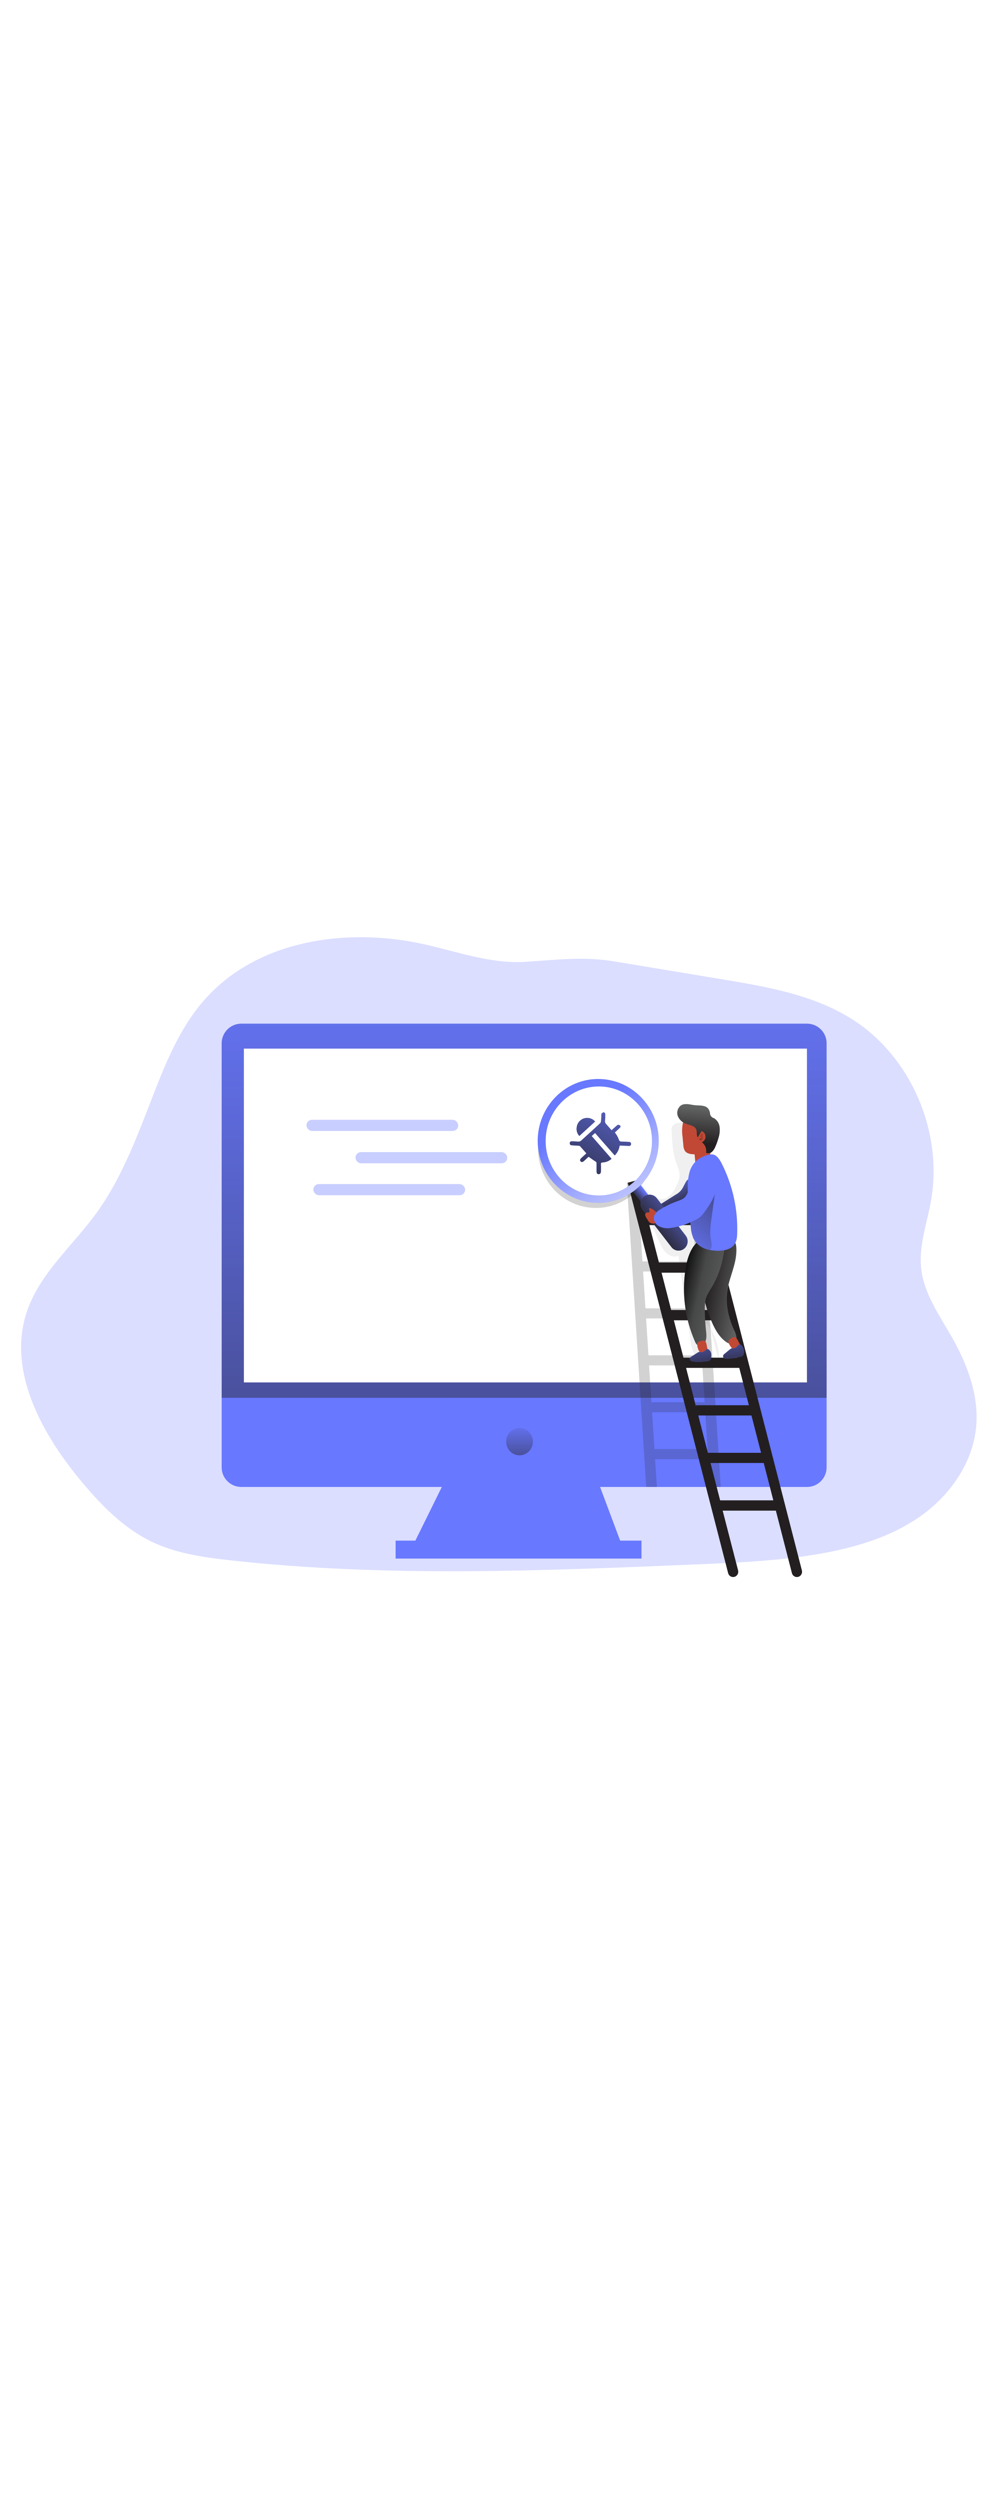 <svg id="_0260_bug_fixing" xmlns="http://www.w3.org/2000/svg" xmlns:xlink="http://www.w3.org/1999/xlink" viewBox="0 0 500 500" data-imageid="bug-fixing-1-94" imageName="Bug Fixing 1" class="illustrations_image" style="width: 201px;"><defs><style>.cls-1_bug-fixing-1-94{fill:url(#linear-gradient);}.cls-1_bug-fixing-1-94,.cls-2_bug-fixing-1-94,.cls-3_bug-fixing-1-94,.cls-4_bug-fixing-1-94,.cls-5_bug-fixing-1-94,.cls-6_bug-fixing-1-94,.cls-7_bug-fixing-1-94,.cls-8_bug-fixing-1-94,.cls-9_bug-fixing-1-94,.cls-10_bug-fixing-1-94,.cls-11_bug-fixing-1-94,.cls-12_bug-fixing-1-94,.cls-13_bug-fixing-1-94,.cls-14_bug-fixing-1-94,.cls-15_bug-fixing-1-94,.cls-16_bug-fixing-1-94,.cls-17_bug-fixing-1-94,.cls-18_bug-fixing-1-94,.cls-19_bug-fixing-1-94,.cls-20_bug-fixing-1-94,.cls-21_bug-fixing-1-94,.cls-22_bug-fixing-1-94,.cls-23_bug-fixing-1-94,.cls-24_bug-fixing-1-94,.cls-25_bug-fixing-1-94{stroke-width:0px;}.cls-2_bug-fixing-1-94{fill:url(#linear-gradient-11-bug-fixing-1-94);}.cls-3_bug-fixing-1-94{fill:url(#linear-gradient-12-bug-fixing-1-94);}.cls-4_bug-fixing-1-94{fill:url(#linear-gradient-13-bug-fixing-1-94);}.cls-5_bug-fixing-1-94{fill:url(#linear-gradient-10-bug-fixing-1-94);}.cls-6_bug-fixing-1-94{fill:url(#linear-gradient-16-bug-fixing-1-94);}.cls-7_bug-fixing-1-94{fill:url(#linear-gradient-15-bug-fixing-1-94);}.cls-8_bug-fixing-1-94{fill:url(#linear-gradient-14-bug-fixing-1-94);}.cls-9_bug-fixing-1-94{opacity:.2;}.cls-9_bug-fixing-1-94,.cls-10_bug-fixing-1-94,.cls-11_bug-fixing-1-94,.cls-20_bug-fixing-1-94{isolation:isolate;}.cls-9_bug-fixing-1-94,.cls-11_bug-fixing-1-94,.cls-22_bug-fixing-1-94{fill:#231f20;}.cls-10_bug-fixing-1-94{opacity:.36;}.cls-10_bug-fixing-1-94,.cls-20_bug-fixing-1-94,.cls-25_bug-fixing-1-94{fill:#68e1fd;}.cls-11_bug-fixing-1-94{opacity:.07;}.cls-12_bug-fixing-1-94{fill:url(#linear-gradient-4-bug-fixing-1-94);}.cls-13_bug-fixing-1-94{fill:url(#linear-gradient-2-bug-fixing-1-94);}.cls-14_bug-fixing-1-94{fill:url(#linear-gradient-3-bug-fixing-1-94);}.cls-15_bug-fixing-1-94{fill:url(#linear-gradient-8-bug-fixing-1-94);}.cls-16_bug-fixing-1-94{fill:url(#linear-gradient-9-bug-fixing-1-94);}.cls-17_bug-fixing-1-94{fill:url(#linear-gradient-7-bug-fixing-1-94);}.cls-18_bug-fixing-1-94{fill:url(#linear-gradient-5-bug-fixing-1-94);}.cls-19_bug-fixing-1-94{fill:url(#linear-gradient-6-bug-fixing-1-94);}.cls-20_bug-fixing-1-94{opacity:.24;}.cls-21_bug-fixing-1-94{fill:#606161;}.cls-23_bug-fixing-1-94{fill:#c14834;}.cls-24_bug-fixing-1-94{fill:#fff;}</style><linearGradient id="linear-gradient-bug-fixing-1-94" x1="728.72" y1="1480.98" x2="729.96" y2="1588.74" gradientTransform="translate(-471 1884.69) scale(1 -1)" gradientUnits="userSpaceOnUse"><stop offset="0" stop-color="#231f20" stop-opacity="0"/><stop offset="1" stop-color="#231f20"/></linearGradient><linearGradient id="linear-gradient-2-bug-fixing-1-94" x1="732.04" y1="1789.28" x2="733.47" y2="1261.06" gradientTransform="translate(-471.4 1881.03) scale(1 -1)" xlink:href="#linear-gradient-bug-fixing-1-94"/><linearGradient id="linear-gradient-3-bug-fixing-1-94" x1="729.71" y1="1549.43" x2="729.82" y2="1510.99" xlink:href="#linear-gradient-bug-fixing-1-94"/><linearGradient id="linear-gradient-4-bug-fixing-1-94" x1="803.69" y1="1667.97" x2="811.13" y2="1651.04" gradientTransform="translate(-471.4 1881.03) scale(1 -1)" xlink:href="#linear-gradient-bug-fixing-1-94"/><linearGradient id="linear-gradient-5-bug-fixing-1-94" x1="793.86" y1="1658.86" x2="789.38" y2="1654.87" gradientTransform="translate(-471.4 1881.03) scale(1 -1)" xlink:href="#linear-gradient-bug-fixing-1-94"/><linearGradient id="linear-gradient-6-bug-fixing-1-94" x1="817.4" y1="1657.55" x2="794.79" y2="1638.41" gradientTransform="translate(-471.4 1881.03) scale(1 -1)" xlink:href="#linear-gradient-bug-fixing-1-94"/><linearGradient id="linear-gradient-7-bug-fixing-1-94" x1="760.66" y1="1697.24" x2="843.73" y2="1582.42" gradientTransform="translate(-471.4 1881.03) scale(1 -1)" gradientUnits="userSpaceOnUse"><stop offset="0" stop-color="#fff" stop-opacity="0"/><stop offset=".13" stop-color="#fff" stop-opacity=".23"/><stop offset=".23" stop-color="#fff" stop-opacity=".41"/><stop offset=".35" stop-color="#fff" stop-opacity=".59"/><stop offset=".48" stop-color="#fff" stop-opacity=".74"/><stop offset=".6" stop-color="#fff" stop-opacity=".85"/><stop offset=".72" stop-color="#fff" stop-opacity=".93"/><stop offset=".84" stop-color="#fff" stop-opacity=".98"/><stop offset=".95" stop-color="#fff"/></linearGradient><linearGradient id="linear-gradient-8-bug-fixing-1-94" x1="841.04" y1="1610.09" x2="823.1" y2="1613.24" gradientTransform="translate(-471.4 1881.03) scale(1 -1)" xlink:href="#linear-gradient-bug-fixing-1-94"/><linearGradient id="linear-gradient-9-bug-fixing-1-94" x1="835.21" y1="1608.03" x2="807.08" y2="1614.24" gradientTransform="translate(-471.4 1881.03) scale(1 -1)" gradientUnits="userSpaceOnUse"><stop offset="0" stop-color="#010101" stop-opacity="0"/><stop offset=".55" stop-color="#010101" stop-opacity=".26"/><stop offset=".95" stop-color="#010101"/></linearGradient><linearGradient id="linear-gradient-10-bug-fixing-1-94" x1="819.82" y1="1701.51" x2="818.34" y2="1684.23" gradientTransform="translate(-471.4 1881.03) scale(1 -1)" xlink:href="#linear-gradient-bug-fixing-1-94"/><linearGradient id="linear-gradient-11-bug-fixing-1-94" x1="821.67" y1="1687.21" x2="818.09" y2="1687.37" gradientTransform="translate(-471.4 1881.03) scale(1 -1)" xlink:href="#linear-gradient-bug-fixing-1-94"/><linearGradient id="linear-gradient-12-bug-fixing-1-94" x1="806.92" y1="1629.43" x2="854.82" y2="1682.85" gradientTransform="translate(-471.4 1881.03) scale(1 -1)" xlink:href="#linear-gradient-bug-fixing-1-94"/><linearGradient id="linear-gradient-13-bug-fixing-1-94" x1="817.93" y1="1596.96" x2="821.63" y2="1567" gradientTransform="translate(-471.4 1881.03) scale(1 -1)" xlink:href="#linear-gradient-bug-fixing-1-94"/><linearGradient id="linear-gradient-14-bug-fixing-1-94" x1="834.31" y1="1599.05" x2="838.01" y2="1569.05" gradientTransform="translate(-471.4 1881.03) scale(1 -1)" xlink:href="#linear-gradient-bug-fixing-1-94"/><linearGradient id="linear-gradient-15-bug-fixing-1-94" x1="788" y1="1719.57" x2="754.41" y2="1651.53" gradientTransform="translate(-471.4 1881.03) scale(1 -1)" xlink:href="#linear-gradient-bug-fixing-1-94"/><linearGradient id="linear-gradient-16-bug-fixing-1-94" x1="778.21" y1="1724.3" x2="744.78" y2="1656.6" gradientTransform="translate(-471.4 1881.03) scale(1 -1)" xlink:href="#linear-gradient-bug-fixing-1-94"/></defs><path id="background_bug-fixing-1-94" class="cls-20_bug-fixing-1-94 targetColor" d="M210.72,97.78c-38.64-8.47-83.44-1.86-109.55,28.51-11.21,12.99-18.1,29.24-24.38,45.35-8.14,20.81-15.8,42.19-28.9,60.16-11.96,16.47-28.6,30.24-34.8,49.76-9.13,28.77,7.45,59.3,26.49,82.44,10.25,12.42,21.69,24.3,36.06,31.19,12.22,5.84,25.84,7.75,39.25,9.23,77.04,8.5,154.8,5.25,232.22,1.99,21.78-.91,43.65-1.85,65.07-5.98,16.88-3.28,33.71-8.72,47.64-19.01,13.94-10.29,24.71-25.99,26.32-43.49,1.44-15.69-4.46-31.18-12.22-44.78-6.22-10.89-13.87-21.6-15.19-34.08-1.2-11.27,2.92-22.33,4.91-33.48,6.12-34.23-9.89-71.49-38.69-90.02-19.39-12.47-42.68-16.48-65.29-20.23l-53.6-8.89c-15.88-2.64-29.05-.74-44.74.2-17.25,1.03-33.96-5.22-50.61-8.87Z" style="fill: rgb(104, 120, 255);"/><g id="monitor_bug-fixing-1-94"><polygon class="cls-25_bug-fixing-1-94 targetColor" points="309.83 397.25 205.55 397.25 223.74 360.39 296.03 360.39 309.83 397.25" style="fill: rgb(104, 120, 255);"/><polygon class="cls-1_bug-fixing-1-94" points="307.73 391.89 207.99 391.89 223.74 360.39 296.03 360.39 307.73 391.89"/><rect class="cls-25_bug-fixing-1-94 targetColor" x="197.02" y="394.6" width="122.44" height="8.93" style="fill: rgb(104, 120, 255);"/><path class="cls-25_bug-fixing-1-94 targetColor" d="M411.65,147.27v210.8c.05,5.37-4.26,9.77-9.63,9.82,0,0,0,0,0,0H120.05c-5.38-.05-9.7-4.44-9.66-9.82v-210.8c-.04-5.38,4.27-9.79,9.66-9.87h281.97c5.38.08,9.69,4.49,9.64,9.87Z" style="fill: rgb(104, 120, 255);"/><path class="cls-13_bug-fixing-1-94" d="M411.66,147.27v176.28H110.4v-176.28c-.06-5.39,4.26-9.8,9.65-9.87h281.97c5.39.07,9.7,4.48,9.65,9.87Z"/><rect class="cls-24_bug-fixing-1-94" x="121.46" y="149.82" width="280.4" height="166.07"/><ellipse class="cls-14_bug-fixing-1-94" cx="258.74" cy="345.36" rx="6.65" ry="6.8"/><rect class="cls-10_bug-fixing-1-94 targetColor" x="152.63" y="185.23" width="75.58" height="5.55" rx="2.74" ry="2.74" style="fill: rgb(104, 120, 255);"/><rect class="cls-10_bug-fixing-1-94 targetColor" x="177.04" y="201.32" width="75.58" height="5.55" rx="2.74" ry="2.74" style="fill: rgb(104, 120, 255);"/><rect class="cls-10_bug-fixing-1-94 targetColor" x="156.06" y="217.22" width="75.58" height="5.55" rx="2.74" ry="2.74" style="fill: rgb(104, 120, 255);"/></g><g id="character_bug-fixing-1-94"><path class="cls-9_bug-fixing-1-94" d="M324.93,205.76c-2.74,13.32-14.3,23.33-28.15,23.33-15.93,0-28.82-13.18-28.82-29.44-.01-3.94.76-7.84,2.26-11.48-.42,2.02-.63,4.07-.62,6.13,0,16.23,12.89,29.44,28.79,29.44,11.67-.06,22.15-7.15,26.53-17.97Z"/><path class="cls-9_bug-fixing-1-94" d="M349.18,215.21l-5.24,1.32,1.03,15.82h-26.49l-1.1-17.13-5.22,1.32,9.66,151.37h5.32l-.9-13.82h26.49l.9,13.82h5.29l-9.74-152.68ZM318.77,237.37h26.49l1.18,18.31h-26.49l-1.18-18.31ZM320.26,260.7h26.49l1.18,18.34h-26.49l-1.18-18.34ZM321.76,284.05h26.49l1.18,18.35h-26.49l-1.18-18.35ZM324.47,326.43l-1.23-18.99h26.49l1.19,18.31h-26.33l-.11.68ZM325.92,349.07l-1.19-18.34h26.49l1.18,18.34h-26.48Z"/><path class="cls-11_bug-fixing-1-94" d="M357.99,305.06c.41-6.77-1.81-13.44-6.19-18.62-.85,3.09-.16,6.37-.14,9.57.03,3.2-.85,6.84-3.64,8.35-3.02-2.2-3.79-6.37-4.32-10.12-1.96-13.79-3.92-27.58-5.89-41.37-1.97.96-4.41.15-6.02-1.37-1.61-1.51-2.56-3.59-3.48-5.61-4.11-9.06-8.29-18.43-8.6-28.4,1.55,2.12,3.14,4.27,5.32,5.71s5.13,1.97,7.37.66c1.4-.96,2.54-2.25,3.32-3.76,1.55-2.52,3.02-5.35,2.67-8.31-.28-1.49-.74-2.95-1.37-4.33-1.97-5.26-2.27-11.01-2.56-16.64-.11-.79,0-1.6.31-2.34.48-.74,1.22-1.27,2.07-1.49,4.74-1.37,9.74,1.11,11.52,5.71.96,2.67.69,5.61.85,8.45.58,8.44,5.25,16.02,6.9,24.32,1.29,6.51.67,13.24.04,19.85l-3.66,38.89"/><path class="cls-22_bug-fixing-1-94" d="M312.62,216.55l49.99,194.21c.33,1.38,1.72,2.22,3.09,1.89.01,0,.03,0,.04-.01h0c1.39-.39,2.2-1.82,1.84-3.21l-7.69-29.75h26.49l8,31.08c.33,1.38,1.72,2.22,3.09,1.89.01,0,.03,0,.04-.01h0c1.39-.39,2.2-1.82,1.84-3.21l-49.98-194.22-4.96,1.34,4.12,16.02h-26.49l-4.47-17.36-4.95,1.34ZM347.74,332.33h26.49l4.78,18.58h-26.49l-4.78-18.58ZM341.67,308.66h26.49l4.78,18.58h-26.33v.7l-4.94-19.28ZM335.59,284.99h26.49l4.78,18.58h-26.49l-4.78-18.58ZM329.47,261.29h26.49l4.78,18.58h-26.49l-4.78-18.58ZM323.38,237.63h26.49l4.78,18.58h-26.49l-4.78-18.58ZM385.12,374.56h-26.49l-4.78-18.58h26.49l4.78,18.58Z"/><path class="cls-25_bug-fixing-1-94 targetColor" d="M340.33,218.5c-.8,1.71-2.15,3.11-3.82,3.98l-7.05,4.44c-.3.16-.56.4-.74.69-.16.54-.08,1.12.22,1.59.37.94.88,1.82,1.5,2.61.63.8,1.59,1.26,2.61,1.26.88-.13,1.71-.5,2.41-1.06l8.02-5.43c.58-.33,1.07-.79,1.44-1.35.23-.49.35-1.03.36-1.57.22-2.5-.15-5.01-1.08-7.34-1.56-3.42-2.76.24-3.87,2.17Z" style="fill: rgb(104, 120, 255);"/><path class="cls-12_bug-fixing-1-94" d="M340.33,218.5c-.8,1.71-2.15,3.11-3.82,3.98l-7.05,4.44c-.3.16-.56.4-.74.69-.16.54-.08,1.12.22,1.59.37.94.88,1.82,1.5,2.61.63.8,1.59,1.26,2.61,1.26.88-.13,1.71-.5,2.41-1.06l8.02-5.43c.58-.33,1.07-.79,1.44-1.35.23-.49.35-1.03.36-1.57.22-2.5-.15-5.01-1.08-7.34-1.56-3.42-2.76.24-3.87,2.17Z"/><path class="cls-25_bug-fixing-1-94 targetColor" d="M326.12,230.86h0c-1.05.85-2.59.7-3.44-.35-.02-.02-.03-.04-.05-.06l-7.89-10.17c-.86-1.1-.67-2.68.41-3.56h0c1.04-.85,2.58-.69,3.43.35.02.02.03.04.05.07l7.89,10.19c.83,1.09.66,2.65-.4,3.53Z" style="fill: rgb(104, 120, 255);"/><path class="cls-18_bug-fixing-1-94" d="M326.12,230.86h0c-1.05.85-2.59.7-3.44-.35-.02-.02-.03-.04-.05-.06l-7.89-10.17c-.86-1.1-.67-2.68.41-3.56h0c1.04-.85,2.58-.69,3.43.35.02.02.03.04.05.07l7.89,10.19c.83,1.09.66,2.65-.4,3.53Z"/><path class="cls-25_bug-fixing-1-94 targetColor" d="M340.74,249.33h0c-1.91,1.55-4.71,1.26-6.26-.64-.03-.04-.06-.07-.09-.11l-14.39-18.62c-1.54-2.01-1.22-4.88.74-6.49h0c1.92-1.55,4.72-1.25,6.27.66.03.03.05.06.08.1l14.39,18.61c1.55,2.01,1.22,4.89-.74,6.49Z" style="fill: rgb(104, 120, 255);"/><path class="cls-19_bug-fixing-1-94" d="M340.74,249.33h0c-1.91,1.55-4.71,1.26-6.26-.64-.03-.04-.06-.07-.09-.11l-14.39-18.62c-1.54-2.01-1.22-4.88.74-6.49h0c1.92-1.55,4.72-1.25,6.27.66.03.03.05.06.08.1l14.39,18.61c1.55,2.01,1.22,4.89-.74,6.49Z"/><path class="cls-25_bug-fixing-1-94 targetColor" d="M297.91,164.92c-16.61,0-30.14,13.82-30.14,30.82s13.53,30.83,30.14,30.83,30.14-13.83,30.14-30.83-13.52-30.82-30.14-30.82ZM298.23,222.9c-14.63,0-26.49-12.17-26.49-27.12s11.89-27.13,26.49-27.13,26.49,12.18,26.49,27.13-11.87,27.12-26.49,27.12Z" style="fill: rgb(104, 120, 255);"/><path class="cls-17_bug-fixing-1-94" d="M297.91,164.92c-16.61,0-30.14,13.82-30.14,30.82s13.53,30.83,30.14,30.83,30.14-13.83,30.14-30.83-13.52-30.82-30.14-30.82ZM298.23,222.9c-14.63,0-26.49-12.17-26.49-27.12s11.89-27.13,26.49-27.13,26.49,12.18,26.49,27.13-11.87,27.12-26.49,27.12Z"/><path class="cls-21_bug-fixing-1-94" d="M362.25,270.1c-1.07,6.66.48,13.56,3.3,19.65.6,1.09,1.01,2.28,1.2,3.5.2,1.25-.36,2.51-1.42,3.2-1.29.69-2.88,0-4.05-.92-3.42-2.56-5.49-6.6-7.12-10.6-2.75-6.77-4.51-13.91-5.2-21.19-.44-3.25-.26-6.55.53-9.73.84-2.61,2.18-5.04,3.92-7.15.93-1.3,2.11-2.4,3.47-3.23,2.24-1.12,4.9-.98,7.01.38,2.56,1.58,2.88,3.42,2.86,6.25-.03,6.98-3.43,13.08-4.51,19.84Z"/><path class="cls-15_bug-fixing-1-94" d="M362.13,269.92c-1.08,6.66.48,13.56,3.3,19.65.6,1.09,1.01,2.27,1.2,3.49.2,1.25-.36,2.51-1.42,3.2-1.29.69-2.88,0-4.05-.92-3.42-2.56-5.49-6.6-7.13-10.6-2.75-6.77-4.5-13.91-5.19-21.18-.44-3.25-.26-6.55.53-9.73.84-2.61,2.17-5.04,3.92-7.16.93-1.29,2.11-2.39,3.47-3.23,2.24-1.12,4.9-.97,7.01.38,2.56,1.59,2.88,3.42,2.86,6.26-.03,6.94-3.43,13.08-4.51,19.84Z"/><path class="cls-21_bug-fixing-1-94" d="M354.35,268.75c-1.09,1.56-2,3.25-2.7,5.02-.54,1.92-.76,3.91-.67,5.9.02,3.37.21,6.75.58,10.1.21,1.9.47,3.91-.25,5.64-.72,1.73-2.85,2.88-4.21,1.71-.47-.49-.83-1.07-1.06-1.71-4.8-11.06-6.45-23.24-4.75-35.18.57-3.96,1.54-7.94,3.58-11.23,2.04-3.29,5.32-5.84,8.92-5.98,1.93-.08,5.2.67,6.46,2.5,1.26,1.84.4,5.03,0,7.24-.95,5.65-2.95,11.08-5.9,15.99Z"/><path class="cls-16_bug-fixing-1-94" d="M354.35,268.75c-1.09,1.56-2,3.25-2.7,5.02-.54,1.92-.76,3.91-.67,5.9.02,3.37.21,6.75.58,10.1.21,1.9.47,3.91-.25,5.64-.72,1.73-2.85,2.88-4.21,1.71-.47-.49-.83-1.07-1.06-1.71-4.8-11.06-6.45-23.24-4.75-35.18.57-3.96,1.54-7.94,3.58-11.23,2.04-3.29,5.32-5.84,8.92-5.98,1.93-.08,5.2.67,6.46,2.5,1.26,1.84.4,5.03,0,7.24-.95,5.65-2.95,11.08-5.9,15.99Z"/><path class="cls-23_bug-fixing-1-94" d="M323.34,229.2c-.36.59.53,1.5,0,1.99-.3.31-.81.09-1.23.17-.54.18-.87.72-.79,1.28.1.54.32,1.06.65,1.5l.94,1.47c.13.22.28.42.46.6.2.18.43.32.68.41,1.04.39,2.2.27,3.14-.33.2-.12.37-.28.51-.46.13-.18.23-.38.28-.6.25-1.41-.14-2.87-1.08-3.96-.69-.79-2.45-2.16-3.56-2.08Z"/><path class="cls-23_bug-fixing-1-94" d="M340.04,187.13c-.41,2.16-.46,4.37-.13,6.54l.4,4.17c0,1.01.28,1.99.78,2.86,1.02,1.48,3.05,1.66,4.81,1.71l.34,3.46c.01.46.12.91.32,1.32.55.75,1.51,1.09,2.41.85,2.56-.47,4.02-3.19,4.73-5.72,1-3.57,1.18-7.33.52-10.98-.34-2.63-1.5-5.09-3.32-7.03-3.68-3.54-9.58-2.29-10.88,2.82Z"/><path class="cls-21_bug-fixing-1-94" d="M345.04,177.82c-2.02-.33-4.27-.85-5.98.29-1.6,1.23-2.21,3.36-1.5,5.25.74,1.83,2.25,3.23,4.13,3.85,1.89.68,4.27.96,5.05,2.85.49,1.25,0,2.79.73,3.91l1.71-2.83c.05-.1.13-.19.23-.24.13-.03.26,0,.37.07,1.47.8,2.02,2.64,1.21,4.11-.32.58-.82,1.05-1.43,1.32,1.61,1.22,2.41,3.23,2.08,5.23.99.44,2.16.24,2.95-.5.76-.75,1.34-1.67,1.71-2.67.57-1.31,1.06-2.66,1.45-4.04.59-1.76.81-3.62.63-5.47-.18-1.86-1.21-3.53-2.79-4.52-1.23-.29-2.07-1.42-2.01-2.67-.89-4.57-5.14-3.32-8.54-3.92Z"/><path class="cls-5_bug-fixing-1-94" d="M345.04,177.82c-2.02-.33-4.27-.85-5.98.29-1.6,1.23-2.21,3.36-1.5,5.25.74,1.83,2.25,3.23,4.13,3.85,1.89.68,4.27.96,5.05,2.85.49,1.25,0,2.79.73,3.91l1.71-2.83c.05-.1.13-.19.23-.24.13-.03.26,0,.37.07,1.47.8,2.02,2.64,1.21,4.11-.32.58-.82,1.05-1.43,1.32,1.61,1.22,2.41,3.23,2.08,5.23.99.44,2.16.24,2.95-.5.76-.75,1.34-1.67,1.71-2.67.57-1.31,1.06-2.66,1.45-4.04.59-1.76.81-3.62.63-5.47-.18-1.86-1.21-3.53-2.79-4.52-1.23-.29-2.07-1.42-2.01-2.67-.89-4.57-5.14-3.32-8.54-3.92Z"/><path class="cls-2_bug-fixing-1-94" d="M348.72,194.6c.18-.1.31-.28.34-.48.02-.14.02-.29,0-.43-.06-.28-.06-.57,0-.85.08-.28.27-.52.52-.67.05-.02.11-.02.16,0,.04-.01.09-.01.14,0l.28.12c.08.03.16.08.21.15.03.06.06.12.07.18.19.88-.02,1.81-.59,2.51-.05.07-.12.13-.2.18-.1.05-.21.08-.32.08-.25.04-.51.02-.75-.07-.14-.08-.44-.26-.38-.44s.37-.22.51-.27Z"/><path class="cls-25_bug-fixing-1-94 targetColor" d="M367.14,241.57c-.05,1.86-.21,3.81-1.19,5.36-1.64,2.68-5.13,3.47-8.22,3.47-1.4.02-2.79-.12-4.16-.39-1.01-.17-2-.45-2.95-.85-2.27-.95-4.13-2.67-5.26-4.86-.77-1.82-1.23-3.75-1.34-5.72-.36-3.02-.72-6.04-1-9.09-.31-3.42-.51-6.78-.54-10.16-.09-2.7.21-5.4.9-8.01.68-2.6,2.23-4.89,4.39-6.49,1.71-1.18,5.03-2.67,7.19-2.36,2.41.34,4.03,3.57,4.98,5.56,5.07,10.44,7.54,21.96,7.19,33.56Z" style="fill: rgb(104, 120, 255);"/><path class="cls-3_bug-fixing-1-94" d="M354.33,234.46c-.5,2.9-.68,5.84-.54,8.78.15,1.97,1.23,4.41.15,6.27-.1.18-.23.35-.37.5-1.01-.17-2-.45-2.95-.85-2.27-.95-4.13-2.67-5.26-4.86-.77-1.82-1.23-3.75-1.34-5.72-.36-3.02-.72-6.04-1-9.09.69-2.81,2.83-5.07,4.75-7.22,2.75-3.02,5.39-6.31,6.63-10.25,1.17.65,1.97,1.82,2.15,3.15.16,1.33.12,2.67-.13,3.99-.72,5.08-1.42,10.18-2.1,15.31Z"/><path class="cls-25_bug-fixing-1-94 targetColor" d="M349.06,208.94c-3.57,3.32-4.58,8.54-6.78,12.94-.29.65-.68,1.24-1.14,1.78-1.04,1.13-2.56,1.61-4,2.12-2.94,1.05-5.75,2.41-8.38,4.08-1.3.66-2.35,1.75-2.96,3.08-.68,1.97.55,4.23,2.33,5.25,1.85.92,3.95,1.22,5.98.85,3.88-.58,7.65-1.75,11.18-3.47,1.23-.5,2.38-1.17,3.42-1.99.89-.83,1.69-1.76,2.37-2.78,1.17-1.57,2.24-3.21,3.22-4.9,1.88-3.37,3.05-7.09,3.42-10.94.26-1.76.07-3.56-.53-5.23-1.74-4.13-5.42-3.3-8.12-.79Z" style="fill: rgb(104, 120, 255);"/><path class="cls-23_bug-fixing-1-94" d="M352.22,298.75c.24.85.44,1.96-.11,2.69-.28.35-.68.58-1.13.64-.61.06-1.22-.1-1.71-.47-.5-.38-.9-.87-1.2-1.43-.51-.92-.8-1.95-.85-3-.04-.32.02-.65.15-.94.23-.36.58-.62.99-.73.77-.29,2.22-.79,2.88-.06s.73,2.37.97,3.29Z"/><path class="cls-23_bug-fixing-1-94" d="M368.16,296.33c.48.79.97,1.71.63,2.62-.17.42-.49.75-.9.93-.57.25-1.22.27-1.8.05-.58-.22-1.11-.57-1.54-1.03-.74-.74-1.3-1.64-1.62-2.63-.12-.3-.16-.63-.11-.95.12-.41.38-.76.74-.98.66-.5,1.91-1.4,2.75-.85s1.37,1.98,1.85,2.84Z"/><path class="cls-25_bug-fixing-1-94 targetColor" d="M350.36,300.64c-.5.18-1.05.23-1.57.14-.27-.05-.54-.05-.8,0-.23.08-.44.19-.63.32l-2.96,1.9c-.38.17-.68.48-.85.85-.11.52.13,1.05.59,1.32.46.23.96.36,1.47.37,2.31.21,4.64.13,6.94-.24.34-.03.66-.15.93-.35.18-.18.32-.41.4-.66.38-.9.47-1.89.27-2.85-.17-.9-.74-1.67-1.54-2.11-.89-.23-1.54.97-2.25,1.31Z" style="fill: rgb(104, 120, 255);"/><path class="cls-25_bug-fixing-1-94 targetColor" d="M366.45,298.58c-.48.24-1.01.35-1.55.32-.27,0-.54.04-.79.13-.22.1-.41.24-.59.4l-2.7,2.25c-.35.23-.6.57-.73.97-.05.53.25,1.03.74,1.24.48.18,1,.24,1.5.18,2.32-.08,4.61-.45,6.84-1.09.32-.08.62-.24.85-.47.16-.21.27-.45.32-.7.26-.94.24-1.93-.07-2.85-.26-.72-.97-1.76-1.78-1.91-.88-.16-1.38,1.11-2.06,1.54Z" style="fill: rgb(104, 120, 255);"/><path class="cls-4_bug-fixing-1-94" d="M350.36,300.64c-.5.18-1.05.23-1.57.14-.27-.05-.54-.05-.8,0-.23.08-.44.19-.63.32l-2.96,1.9c-.38.17-.68.48-.85.85-.11.52.13,1.05.59,1.32.46.23.96.36,1.47.37,2.31.21,4.64.13,6.94-.24.34-.03.66-.15.93-.35.18-.18.32-.41.4-.66.38-.9.47-1.89.27-2.85-.17-.9-.74-1.67-1.54-2.11-.89-.23-1.54.97-2.25,1.31Z"/><path class="cls-8_bug-fixing-1-94" d="M366.45,298.58c-.48.24-1.01.35-1.55.32-.27,0-.54.04-.79.13-.22.1-.41.24-.59.4l-2.7,2.25c-.35.23-.6.57-.73.97-.05.53.25,1.03.74,1.24.48.18,1,.24,1.5.18,2.32-.08,4.61-.45,6.84-1.09.32-.08.62-.24.85-.47.16-.21.27-.45.32-.7.26-.94.24-1.93-.07-2.85-.26-.72-.97-1.76-1.78-1.91-.88-.16-1.38,1.11-2.06,1.54Z"/><path class="cls-25_bug-fixing-1-94 targetColor" d="M304.55,190.47c.85-.85,1.71-1.56,2.56-2.3.19-.17.42-.44.62-.43.39-.02.76.1,1.08.32.29.32.27.82-.05,1.11-.03.02-.06.05-.09.07-.81.76-1.63,1.51-2.5,2.32.24.27.46.56.66.85.54.83.99,1.71,1.35,2.63.11.67.73,1.14,1.41,1.04,1.2,0,2.41.09,3.61.16.75,0,1.09.39,1.07,1.04s-.41,1-1.14.97c-1.49-.05-2.96-.14-4.53-.21-.27,1.87-1.13,3.6-2.46,4.95l-9.8-11.18-1.67,1.51,9.89,11.32c-1.2,1.1-2.75,1.74-4.38,1.81-.73,0-.97.27-.93,1.02.07,1.1,0,2.2,0,3.31,0,.97-.43,1.53-1.15,1.52s-1.03-.48-1.03-1.54v-3.85c.03-.41-.2-.8-.58-.97-1.11-.68-2.16-1.48-3.38-2.32l-1.38,1.27-.85.79c-.72.65-1.31.72-1.75.22s-.32-1.04.42-1.71l2.46-2.26c-1.09-1.23-2.12-2.43-3.18-3.59-.21-.15-.46-.22-.71-.21-1.08-.08-2.15-.13-3.23-.19-.79,0-1.17-.39-1.16-1.06,0-.67.37-.97,1.2-.95,1.1,0,2.2.15,3.31.15.4-.02.77-.16,1.08-.42,3.2-2.89,6.37-5.79,9.54-8.72.25-.28.41-.63.44-1,.11-1.09.13-2.2.19-3.3,0-.21,0-.5.15-.6.32-.25.73-.6,1.05-.55.38.14.66.46.74.85.03,1.1,0,2.2-.13,3.3-.1.63.11,1.26.56,1.71.91.99,1.77,2.03,2.69,3.09Z" style="fill: rgb(104, 120, 255);"/><path class="cls-25_bug-fixing-1-94 targetColor" d="M296.39,186.1l-7.88,7.21c-1.11-1.18-1.59-2.82-1.31-4.41.36-2.88,3-4.93,5.88-4.56,1.28.16,2.45.79,3.3,1.76Z" style="fill: rgb(104, 120, 255);"/><path class="cls-7_bug-fixing-1-94" d="M304.56,190.45c.85-.85,1.71-1.56,2.56-2.3.19-.17.42-.44.62-.43.39-.02.76.1,1.08.32.29.32.27.82-.05,1.11-.03.02-.06.05-.09.07-.81.76-1.63,1.51-2.5,2.32.24.27.46.56.66.85.54.83.99,1.71,1.35,2.63.11.67.74,1.14,1.41,1.03,1.2,0,2.41.1,3.61.17.75,0,1.09.39,1.07,1.04s-.41,1-1.14.97c-1.49-.05-2.96-.14-4.53-.21-.27,1.87-1.13,3.6-2.46,4.95l-9.8-11.18-1.68,1.51,9.89,11.32c-1.2,1.1-2.75,1.74-4.38,1.81-.73,0-.97.27-.93,1.02.07,1.1.04,2.2.04,3.31,0,.97-.43,1.53-1.15,1.51s-1.03-.47-1.03-1.53v-3.86c.03-.41-.2-.8-.58-.96-1.11-.68-2.16-1.48-3.38-2.32l-1.41,1.29-.85.79c-.72.65-1.31.72-1.75.22s-.32-1.04.42-1.71l2.46-2.26c-1.09-1.23-2.12-2.43-3.18-3.6-.21-.14-.46-.21-.71-.2-1.08-.08-2.15-.13-3.23-.19-.79-.04-1.17-.39-1.16-1.06s.37-.97,1.2-.95c1.1,0,2.2.15,3.31.15.4-.02.78-.16,1.09-.42,3.19-2.89,6.37-5.79,9.53-8.72.25-.28.41-.63.44-1,.11-1.09.13-2.2.19-3.3,0-.21,0-.5.15-.6.32-.25.73-.6,1.05-.55.38.14.66.46.74.85.03,1.1,0,2.2-.13,3.3-.1.63.11,1.26.56,1.71.91.97,1.77,2.02,2.69,3.08Z"/><path class="cls-6_bug-fixing-1-94" d="M296.39,186.05l-7.88,7.21c-1.1-1.18-1.59-2.82-1.3-4.41.37-2.88,3.01-4.92,5.89-4.55,1.27.16,2.44.78,3.29,1.75Z"/></g></svg>